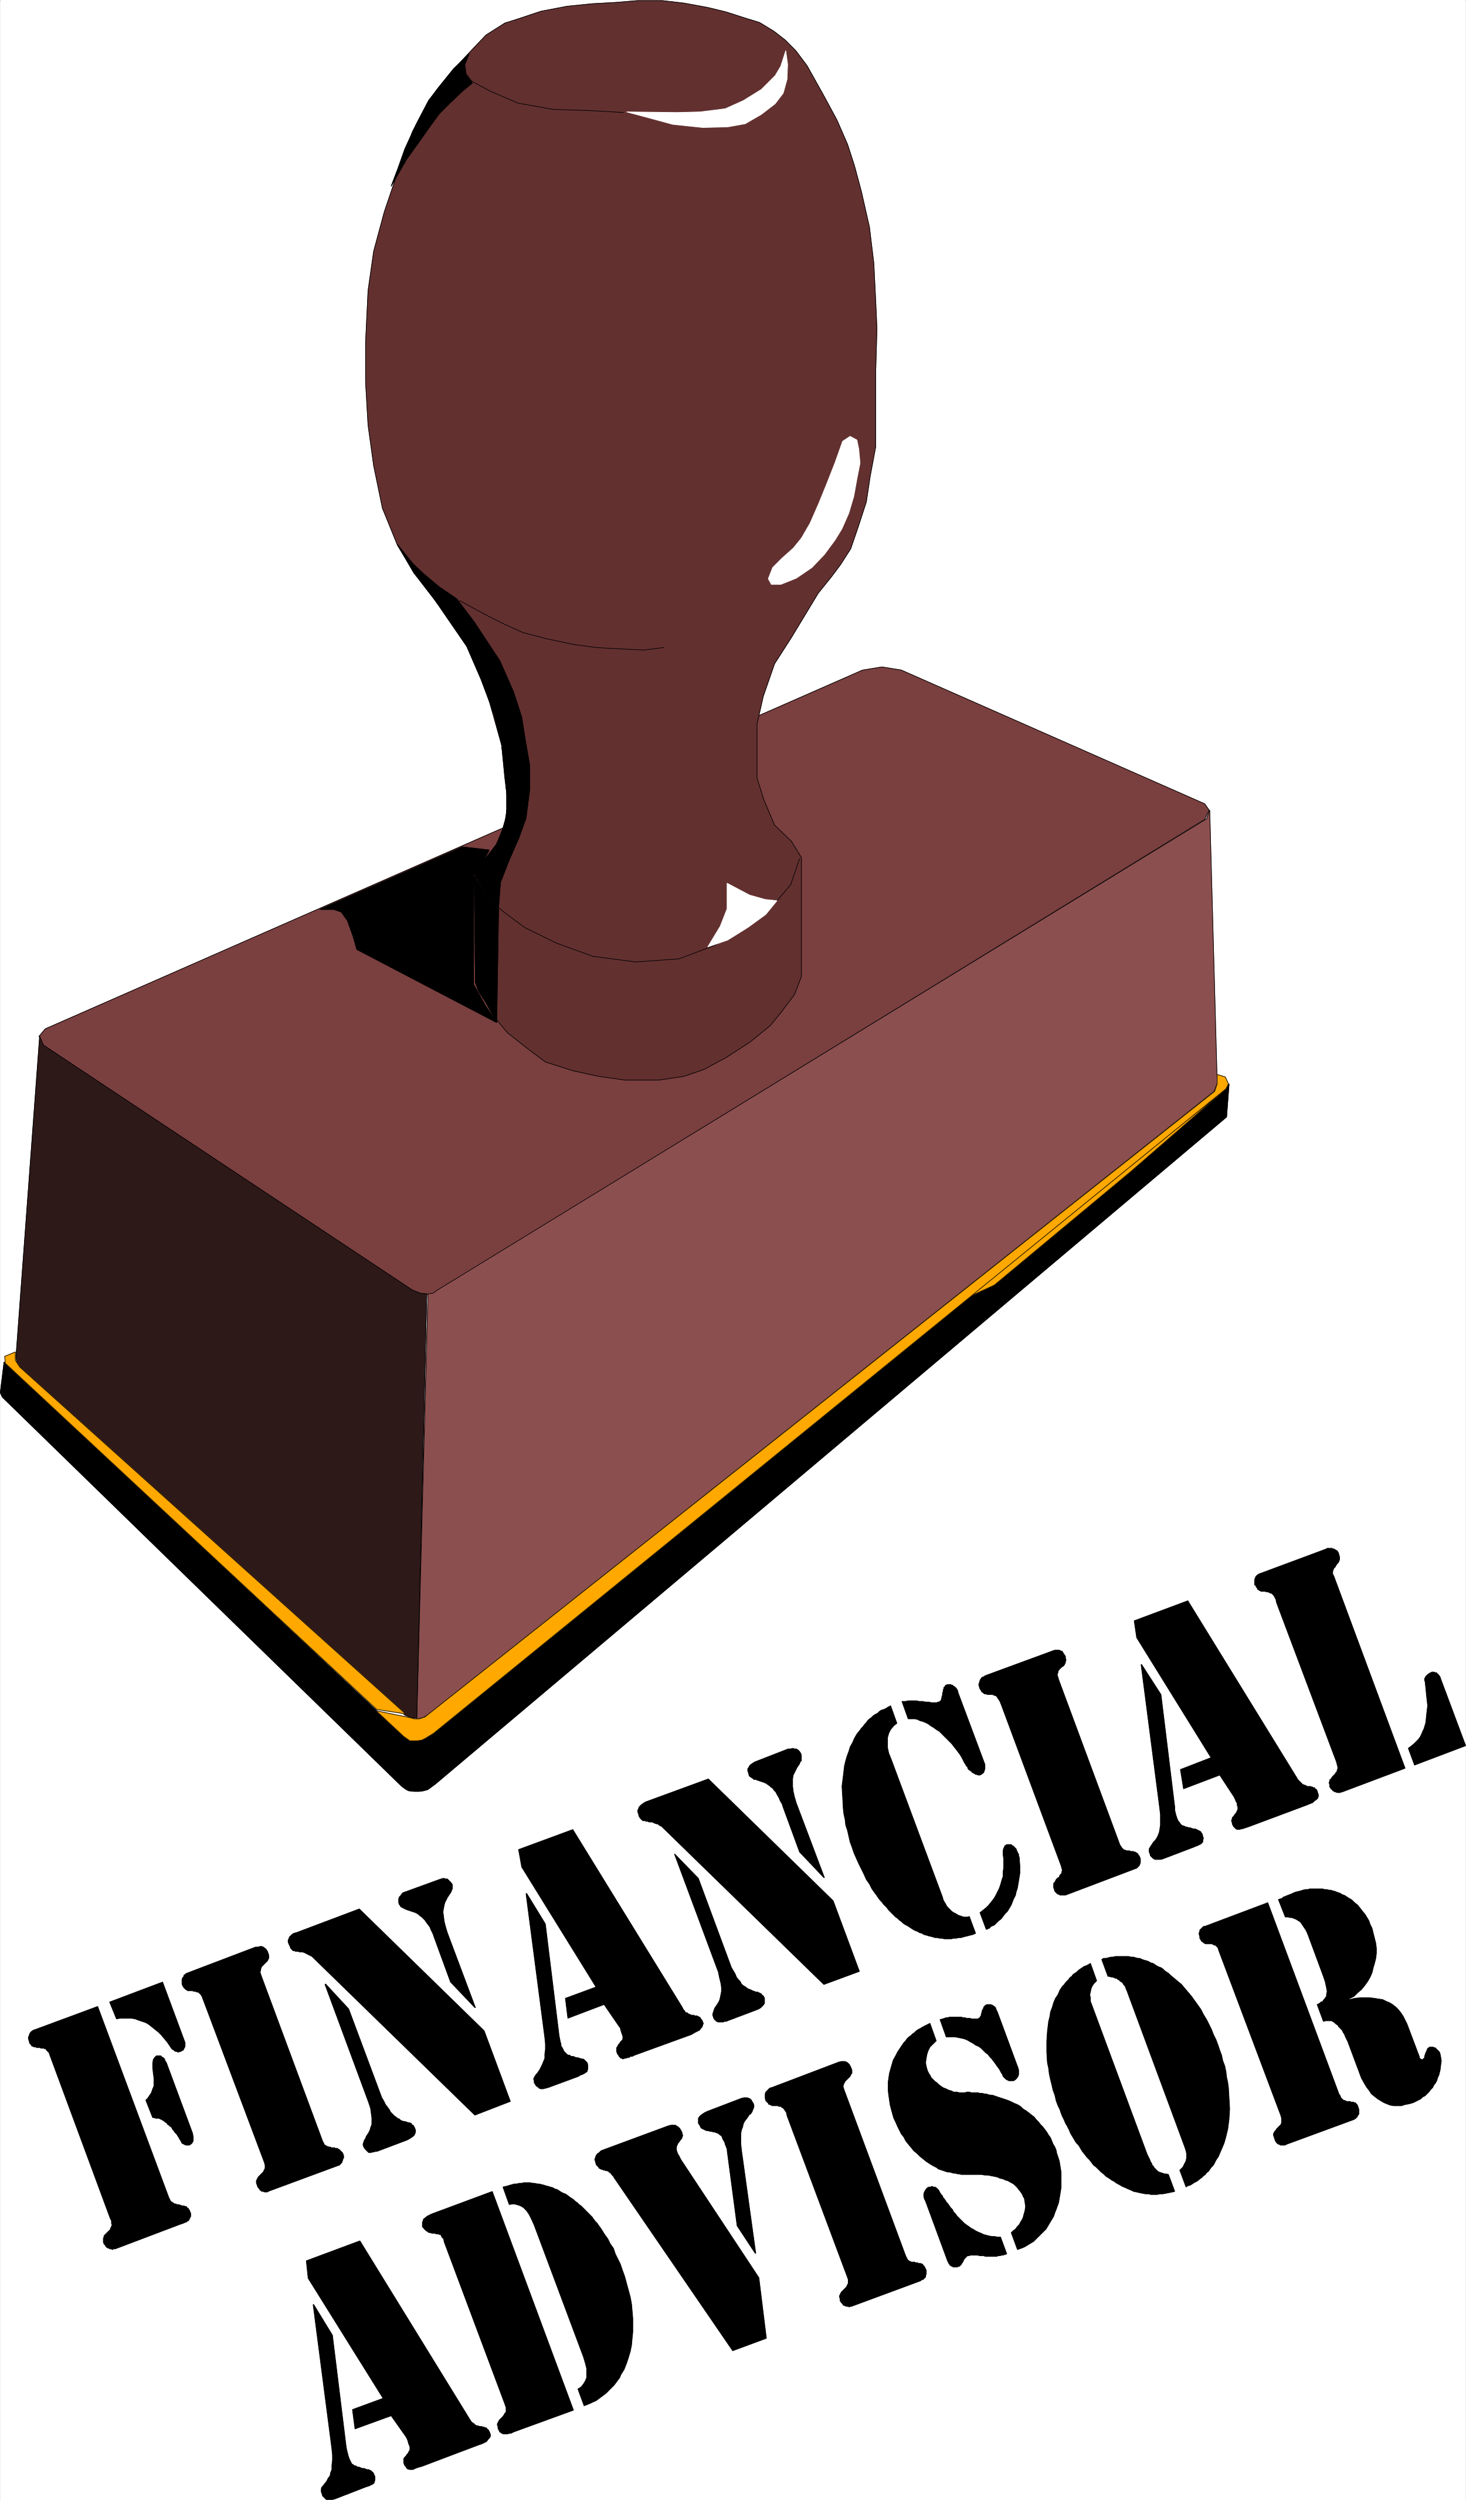 <svg width="2340.23" height="3990.859" viewBox="0 0 1755.172 2993.144" xmlns="http://www.w3.org/2000/svg"><rect x="0" y="0" width="1755.172" height="2993.144" fill="#808080" stroke="none"/><defs><clipPath id="a"><path d="M0 0h1754.469v2992H0Zm0 0"/></clipPath></defs><path style="fill:#fff;fill-opacity:1;fill-rule:nonzero;stroke:none" d="M0 2992.184h1754.469V-.961H0Zm0 0" transform="translate(.362 .96)"/><g clip-path="url(#a)" transform="translate(.362 .96)"><path style="fill:#fff;fill-opacity:1;fill-rule:evenodd;stroke:#fff;stroke-width:.14;stroke-linecap:square;stroke-linejoin:bevel;stroke-miterlimit:10;stroke-opacity:1" d="M0 .64h336.75v574.22H0Zm0 0" transform="matrix(5.21 0 0 -5.21 0 2994.79)"/></g><path style="fill:#7a3f3f;fill-opacity:1;fill-rule:evenodd;stroke:#7a3f3f;stroke-width:.14;stroke-linecap:square;stroke-linejoin:bevel;stroke-miterlimit:10;stroke-opacity:1" d="m198.15 421.03 4.44.72 4.45-.72 69.73-30.73 1.01-1.44-1.01-2.15-176.19-108.15-1.15-.86-1.29-.15h-1.43l-1.87.86L9.9 334.72l-1 2.15 1.43 1.72zm0 0" transform="matrix(5.21 0 0 -5.21 .362 2995.75)"/><path style="fill:none;stroke:#000;stroke-width:.14;stroke-linecap:square;stroke-linejoin:bevel;stroke-miterlimit:10;stroke-opacity:1" d="m198.15 421.03 4.44.72 4.45-.72 69.73-30.73 1.01-1.44-1.01-2.15-176.19-108.15-1.15-.86-1.29-.15h-1.43l-1.87.86L9.9 334.72l-1 2.15 1.43 1.72zm0 0" transform="matrix(5.21 0 0 -5.21 .362 2995.75)"/><path style="fill:#633030;fill-opacity:1;fill-rule:evenodd;stroke:#633030;stroke-width:.14;stroke-linecap:square;stroke-linejoin:bevel;stroke-miterlimit:10;stroke-opacity:1" d="m115.93 396.33-.72 7.47-3.44 12.21-3.59 9.05-5.59 8.47-7.46 9.77-3.88 6.46-3.44 8.47L85.8 468l-1.29 9.34-.57 9.91v9.04l.57 11.92 1.29 9.05 2.44 9.05 2.87 8.48 3.59 9.91 3.73 7.18 5.74 7.18 4.44 4.74 3.02 3.16 4.3 2.73 3.16 1 5.16 1.72 6.03 1.15 5.74.58 5.31.29 5.16.43h5.6l5.02-.58 5.45-1 4.16-1.01 4.02-1.29 3.73-1.15 3.3-2.01 2.59-2.01 2.43-2.44 2.59-3.45 2.01-3.59 2-3.59 2.87-5.32 2.44-5.6 1.58-4.88 1.58-5.89 1.86-8.19 1.01-8.33.43-8.61.29-6.47-.29-9.91v-17.23l-1.29-6.9-.86-5.74-1.87-5.75-1.72-5.02-2.3-3.59-2.15-2.88-3.01-3.73-6.17-10.2-3.87-6.03-2.59-7.47-1.43-6.32v-12.49l1.58-5.03 2.44-5.74 3.87-3.74 2.3-3.73v-27.29l-1.58-4.17-3.02-4.02-2.58-3.16-4.59-3.73-5.31-3.45-5.31-2.87-4.59-1.58-5.74-.86h-7.89l-6.03.86-5.88 1.29-6.31 2.01-4.59 3.45-4.16 3.3-3.45 4.17-2.58 4.74-1.29 2.58v24.85l2.44 3.73 2.44 3.31 1.86 4.59.72 4.89zm0 0" transform="matrix(5.21 0 0 -5.21 .362 2995.75)"/><path style="fill:none;stroke:#000;stroke-width:.14;stroke-linecap:square;stroke-linejoin:bevel;stroke-miterlimit:10;stroke-opacity:1" d="m115.93 396.33-.72 7.47-3.44 12.21-3.59 9.05-5.59 8.47-7.46 9.77-3.88 6.46-3.44 8.47L85.8 468l-1.29 9.34-.57 9.91v9.04l.57 11.92 1.29 9.05 2.44 9.05 2.87 8.48 3.59 9.91 3.73 7.18 5.74 7.18 4.44 4.74 3.02 3.16 4.3 2.73 3.16 1 5.16 1.72 6.03 1.15 5.74.58 5.31.29 5.16.43h5.6l5.02-.58 5.45-1 4.16-1.01 4.02-1.29 3.73-1.15 3.3-2.01 2.59-2.01 2.43-2.44 2.59-3.45 2.01-3.59 2-3.59 2.87-5.32 2.44-5.6 1.58-4.88 1.58-5.89 1.86-8.19 1.01-8.33.43-8.61.29-6.47-.29-9.91v-17.23l-1.29-6.9-.86-5.74-1.87-5.75-1.72-5.02-2.3-3.59-2.15-2.88-3.01-3.73-6.17-10.2-3.87-6.03-2.59-7.47-1.43-6.32v-12.49l1.58-5.03 2.44-5.74 3.87-3.74 2.3-3.73v-27.29l-1.58-4.17-3.02-4.02-2.58-3.16-4.59-3.73-5.31-3.45-5.31-2.87-4.59-1.58-5.74-.86h-7.89l-6.03.86-5.88 1.29-6.31 2.01-4.59 3.45-4.16 3.3-3.45 4.17-2.58 4.74-1.29 2.58v24.85l2.44 3.73 2.44 3.31 1.86 4.59.72 4.89zm0 0" transform="matrix(5.21 0 0 -5.21 .362 2995.75)"/><path style="fill:#8c4f4f;fill-opacity:1;fill-rule:evenodd;stroke:#8c4f4f;stroke-width:.14;stroke-linecap:square;stroke-linejoin:bevel;stroke-miterlimit:10;stroke-opacity:1" d="m98.28 277.7 1.15.14 1.01.72L277.2 386.85l.72 2.01 1.72-62.76-.71-1.87L98.28 181.04l-1.14-.72-1.44-.29zm0 0" transform="matrix(5.21 0 0 -5.21 .362 2995.75)"/><path style="fill:none;stroke:#000;stroke-width:.14;stroke-linecap:square;stroke-linejoin:bevel;stroke-miterlimit:10;stroke-opacity:1" d="m98.28 277.7 1.15.14 1.01.72L277.2 386.85l.72 2.01 1.72-62.76-.71-1.87L98.28 181.04l-1.14-.72-1.44-.29zm0 0" transform="matrix(5.21 0 0 -5.21 .362 2995.75)"/><path style="fill:#2e1919;fill-opacity:1;fill-rule:evenodd;stroke:#2e1919;stroke-width:.14;stroke-linecap:square;stroke-linejoin:bevel;stroke-miterlimit:10;stroke-opacity:1" d="m9.04 336.87.86-2.01 84.8-56.3 1.86-.72 1.44-.14-2.3-97.53-1.29.15-1.43.57-88.96 80.43-.43 1.73zm0 0" transform="matrix(5.21 0 0 -5.21 .362 2995.75)"/><path style="fill:none;stroke:#000;stroke-width:.14;stroke-linecap:square;stroke-linejoin:bevel;stroke-miterlimit:10;stroke-opacity:1" d="m9.04 336.87.86-2.01 84.8-56.3 1.86-.72 1.44-.14-2.3-97.53-1.29.15-1.43.57-88.96 80.43-.43 1.73zm0 0" transform="matrix(5.21 0 0 -5.21 .362 2995.75)"/><path style="fill:#000;fill-opacity:1;fill-rule:evenodd;stroke:#000;stroke-width:.14;stroke-linecap:square;stroke-linejoin:bevel;stroke-miterlimit:10;stroke-opacity:1" d="m93.84 163.51.28 11.93-1 .28L.86 262.04 0 255l.43-1 91.83-89.48 1-.72zm0 0" transform="matrix(5.21 0 0 -5.21 .362 2995.75)"/><path style="fill:none;stroke:#000;stroke-width:.14;stroke-linecap:square;stroke-linejoin:bevel;stroke-miterlimit:10;stroke-opacity:1" d="m93.84 163.51.28 11.93-1 .28L.86 262.04 0 255l.43-1 91.83-89.48 1-.72zm0 0" transform="matrix(5.21 0 0 -5.21 .362 2995.75)"/><path style="fill:#000;fill-opacity:1;fill-rule:evenodd;stroke:#000;stroke-width:.14;stroke-linecap:square;stroke-linejoin:bevel;stroke-miterlimit:10;stroke-opacity:1" d="m93.84 163.51 1.29-.14h1.15l1 .14 1 .29 1.73 1.29L281.8 318.34l.57 7.61-.57-.71L99.43 176.87l-1.58-1.15-1-.28-1.15-.15-1.58.15zm0 0" transform="matrix(5.21 0 0 -5.21 .362 2995.75)"/><path style="fill:none;stroke:#000;stroke-width:.14;stroke-linecap:square;stroke-linejoin:bevel;stroke-miterlimit:10;stroke-opacity:1" d="m93.84 163.51 1.29-.14h1.15l1 .14 1 .29 1.73 1.29L281.8 318.34l.57 7.61-.57-.71L99.43 176.87l-1.58-1.15-1-.28-1.15-.15-1.58.15zm0 0" transform="matrix(5.21 0 0 -5.21 .362 2995.75)"/><path style="fill:#ffa800;fill-opacity:1;fill-rule:evenodd;stroke:#ffa800;stroke-width:.14;stroke-linecap:square;stroke-linejoin:bevel;stroke-miterlimit:10;stroke-opacity:1" d="m221.25 276.4 59.25 47.4-20.66-17.95-31.42-26.14zm0 0" transform="matrix(5.21 0 0 -5.21 .362 2995.75)"/><path style="fill:none;stroke:#000;stroke-width:.14;stroke-linecap:square;stroke-linejoin:bevel;stroke-miterlimit:10;stroke-opacity:1" d="m221.25 276.4 59.25 47.4-20.66-17.95-31.42-26.14zm0 0" transform="matrix(5.21 0 0 -5.21 .362 2995.75)"/><path style="fill:#ffa800;fill-opacity:1;fill-rule:evenodd;stroke:#ffa800;stroke-width:.14;stroke-linecap:square;stroke-linejoin:bevel;stroke-miterlimit:10;stroke-opacity:1" d="m281.51 327.53.72-1.58-.58-1.14L99.58 176.73l-1.87-1.15-.86-.43-1.15-.15h-1.58l-1.43 1.01-6.31 5.89 7.74-1.58 1.01-.29h1.15l1.29.43 181.5 143.77.57 1.72v2.16zm0 0" transform="matrix(5.21 0 0 -5.21 .362 2995.75)"/><path style="fill:none;stroke:#000;stroke-width:.14;stroke-linecap:square;stroke-linejoin:bevel;stroke-miterlimit:10;stroke-opacity:1" d="m281.51 327.53.72-1.58-.58-1.14L99.58 176.73l-1.87-1.15-.86-.43-1.15-.15h-1.58l-1.43 1.01-6.31 5.89 7.74-1.58 1.01-.29h1.15l1.29.43 181.5 143.77.57 1.72v2.16zm0 0" transform="matrix(5.21 0 0 -5.21 .362 2995.75)"/><path style="fill:#ffa800;fill-opacity:1;fill-rule:evenodd;stroke:#ffa800;stroke-width:.14;stroke-linecap:square;stroke-linejoin:bevel;stroke-miterlimit:10;stroke-opacity:1" d="M86.52 182.19 1.15 261.75 1 263.33l2.44 1.01v-1.87l1.01-1.58 88.67-79.71zm0 0" transform="matrix(5.21 0 0 -5.21 .362 2995.75)"/><path style="fill:none;stroke:#000;stroke-width:.14;stroke-linecap:square;stroke-linejoin:bevel;stroke-miterlimit:10;stroke-opacity:1" d="M86.52 182.19 1.15 261.75 1 263.33l2.44 1.01v-1.87l1.01-1.58 88.67-79.71zm0 0" transform="matrix(5.21 0 0 -5.21 .362 2995.75)"/><path style="fill:#fff;fill-opacity:1;fill-rule:evenodd;stroke:#fff;stroke-width:.14;stroke-linecap:square;stroke-linejoin:bevel;stroke-miterlimit:10;stroke-opacity:1" d="m180.5 563.37-1.15-3.59-1.29-2.16-3.16-3.16-4.16-2.58-4.16-1.87-5.74-.72-5.16-.14-11.77.14 4.31-1.15 6.31-1.72 6.89-.72 5.73.14 4.02.72 3.73 2.16 3.16 2.44 1.86 2.44.87 3.16.14 3.45zm0 0" transform="matrix(5.21 0 0 -5.21 .362 2995.75)"/><path style="fill:none;stroke:#000;stroke-width:.14;stroke-linecap:square;stroke-linejoin:bevel;stroke-miterlimit:10;stroke-opacity:1" d="m143.19 549.15-7.46.43-8.75.29-8.03 1.43-6.32 2.73-4.3 2.3-1.29 1.72-.29 2.16.86 2.15v-.14" transform="matrix(5.21 0 0 -5.21 .362 2995.75)"/><path style="fill:#fff;fill-opacity:1;fill-rule:evenodd;stroke:#fff;stroke-width:.14;stroke-linecap:square;stroke-linejoin:bevel;stroke-miterlimit:10;stroke-opacity:1" d="m195.28 474.75-1.72-1.15-1.73-4.88-1.86-4.74-1.87-4.6-2.01-4.59-2-3.45-1.87-2.3-2.58-2.3-2.15-2.15-1.01-2.59.72-1.29h2.15l3.59 1.44 3.58 2.44 2.87 3.01 2.44 3.31 1.58 2.58 1.58 3.59 1.15 3.88.72 4.02.71 3.59-.28 3.16-.43 2.16zm0 0" transform="matrix(5.21 0 0 -5.21 .362 2995.75)"/><path style="fill:none;stroke:#000;stroke-width:.14;stroke-linecap:square;stroke-linejoin:bevel;stroke-miterlimit:10;stroke-opacity:1" d="m152.38 426.2-4.45-.57-6.03.29-4.88.28-5.3.72-6.17 1.3-5.46 1.43-4.16 1.87-4.3 2.15-6.03 3.31v-.15m3.3-62.9 2.87-4.89 3.73-3.45 5.02-3.73 7.32-3.59 8.32-3.02 9.9-1.29 9.9.72 8.04 3.02 6.6 3.73 4.88 3.3 3.15 3.45 3.02 3.59 2.01 5.89v-.14" transform="matrix(5.21 0 0 -5.21 .362 2995.75)"/><path style="fill:#fff;fill-opacity:1;fill-rule:evenodd;stroke:#fff;stroke-width:.14;stroke-linecap:square;stroke-linejoin:bevel;stroke-miterlimit:10;stroke-opacity:1" d="m178.49 368.04-2.73.28-3.58 1.01-5.17 2.73v-5.89l-1.58-4.02-2.87-4.74 4.59 1.58 4.6 2.87 4.16 3.02zm0 0" transform="matrix(5.21 0 0 -5.21 .362 2995.75)"/><path style="fill:#000;fill-opacity:1;fill-rule:evenodd;stroke:#000;stroke-width:.14;stroke-linecap:square;stroke-linejoin:bevel;stroke-miterlimit:10;stroke-opacity:1" d="m119.09 382.26-2.15-4.89-2.01-5.17-.43-5.74-2.73 2.73-2.72 4.88 1.43 2.44 3.44 4.31 1.29 2.87 1.15 4.02v4.89l-.43 5.17-.72 6.03-1.72 7.04-3.01 8.04-3.3 7.61-7.6 11.06-4.6 5.89-3.73 6.46 3.59-4.45 2.44-2.3 3.59-3.01 4.01-2.73 4.02-5.32 5.88-8.9 3.16-7.18 1.87-5.75.86-5.46 1-5.74v-5.31l-.86-6.76zm0 0" transform="matrix(5.21 0 0 -5.21 .362 2995.75)"/><path style="fill:none;stroke:#000;stroke-width:.14;stroke-linecap:square;stroke-linejoin:bevel;stroke-miterlimit:10;stroke-opacity:1" d="m119.09 382.26-2.15-4.89-2.01-5.17-.43-5.74-2.73 2.73-2.72 4.88 1.43 2.44 3.44 4.31 1.29 2.87 1.15 4.02v4.89l-.43 5.17-.72 6.03-1.72 7.04-3.01 8.04-3.3 7.61-7.6 11.06-4.6 5.89-3.73 6.46 3.59-4.45 2.44-2.3 3.59-3.01 4.01-2.73 4.02-5.32 5.88-8.9 3.16-7.18 1.87-5.75.86-5.46 1-5.74v-5.31l-.86-6.76zm0 0" transform="matrix(5.21 0 0 -5.21 .362 2995.75)"/><path style="fill:#000;fill-opacity:1;fill-rule:evenodd;stroke:#000;stroke-width:.14;stroke-linecap:square;stroke-linejoin:bevel;stroke-miterlimit:10;stroke-opacity:1" d="m106.18 380.39 3.87-.43 2.3-.29-1.58-2.87-2.01-2.87v-25.14l2.72-4.88 2.59-3.88-32.14 16.8-.86 3.02-1.29 3.59-1.44 2.01-1.72.58h-3.16zm0 0" transform="matrix(5.21 0 0 -5.21 .362 2995.75)"/><path style="fill:none;stroke:#000;stroke-width:.14;stroke-linecap:square;stroke-linejoin:bevel;stroke-miterlimit:10;stroke-opacity:1" d="m106.18 380.39 3.87-.43 2.3-.29-1.58-2.87-2.01-2.87v-25.14l2.72-4.88 2.59-3.88-32.14 16.8-.86 3.02-1.29 3.59-1.44 2.01-1.72.58h-3.16zm0 0" transform="matrix(5.21 0 0 -5.21 .362 2995.75)"/><path style="fill:#000;fill-opacity:1;fill-rule:evenodd;stroke:#000;stroke-width:.14;stroke-linecap:square;stroke-linejoin:bevel;stroke-miterlimit:10;stroke-opacity:1" d="m109.19 349.22.72-2.01 2.15-3.3 2.01-3.88.43 26.14-2.87 2.87-2.73 4.6zm0 0" transform="matrix(5.21 0 0 -5.21 .362 2995.75)"/><path style="fill:none;stroke:#000;stroke-width:.14;stroke-linecap:square;stroke-linejoin:bevel;stroke-miterlimit:10;stroke-opacity:1" d="m109.19 349.22.72-2.01 2.15-3.3 2.01-3.88.43 26.14-2.87 2.87-2.73 4.6zm0 0" transform="matrix(5.21 0 0 -5.21 .362 2995.75)"/><path style="fill:#000;fill-opacity:1;fill-rule:evenodd;stroke:#000;stroke-width:.14;stroke-linecap:square;stroke-linejoin:bevel;stroke-miterlimit:10;stroke-opacity:1" d="m100.58 554.75-2.15-2.87-2.87-5.46-2.58-5.6-1.58-4.46-1.58-4.16 3.44 6.03 2.87 4.02 2.44 3.45 2.3 3.16 2.44 2.44 2.87 2.73 2.29 1.87-1.43 1.87-.43 2.15 1.14 2.73-3.58-3.45zm0 0" transform="matrix(5.21 0 0 -5.21 .362 2995.75)"/><path style="fill:none;stroke:#000;stroke-width:.14;stroke-linecap:square;stroke-linejoin:bevel;stroke-miterlimit:10;stroke-opacity:1" d="m100.58 554.75-2.15-2.87-2.87-5.46-2.58-5.6-1.58-4.46-1.58-4.16 3.44 6.03 2.87 4.02 2.44 3.45 2.3 3.16 2.44 2.44 2.87 2.73 2.29 1.87-1.43 1.87-.43 2.15 1.14 2.73-3.58-3.45zm0 0" transform="matrix(5.21 0 0 -5.21 .362 2995.75)"/><path style="fill:#000;fill-opacity:1;fill-rule:evenodd;stroke:#000;stroke-width:.14;stroke-linecap:square;stroke-linejoin:bevel;stroke-miterlimit:10;stroke-opacity:1" d="m293.7 138.52.44.15.43.14.28.29.43.14.29.15.43.14.29.14.43.15.57.28.43.15.58.14.57.14.43.15.57.14h.58l.43.15h3.01l.43-.15h.58l.43-.14h.43l.43-.15.57-.14.29-.14.43-.15.43-.14.43-.29.43-.14.29-.14.43-.29.43-.29.28-.14.44-.29.28-.29.29-.28.72-.58.57-.72.57-.72.58-.71.43-.72.43-.72.29-.86.43-.86.28-1.15.29-1.15.29-1.15.14-1.15v-1.15l-.14-1.15-.29-1.15-.29-1-.28-1.15-.43-1.01-.58-1-.72-1.01-.71-.86-.86-.72-.86-.86-1.15-.57.14-.15 1.15.29 1.29.14h2.15l1.15-.14.86-.14 1.01-.15.86-.43.71-.28.72-.44.72-.57.57-.57.58-.72.57-.86.43-.87.43-.86 2.87-7.61v-.29l.29-.14.14-.14h.29l.43.43v.28l.14.43.15.44.14.28.14.29v.14l.15.15v.14l.28.14.15.15h.86l.14-.15h.29l.43-.43.29-.28.28-.29.15-.43.14-.72.14-.86-.14-1.01-.14-1.15-.15-.57-.14-.57-.29-.58-.14-.57-.29-.58-.43-.57-.29-.58-.43-.43-.43-.57-.86-.86-.57-.29-.43-.43-.58-.29-.57-.29-.57-.28-1.01-.29-.86-.15-.86-.28h-1.72l-.86.14-.72.29-.72.29-.71.43-.72.43-.72.57-.72.58-.57.86-.57.72-.58 1-.57 1.01-3.16 8.47-.29.58-.28.57-.15.43-.28.43-.29.58-.43.43-.29.28-.28.44-.44.28-.28.29-.43.29-.29.14h-1.29l-.57-.14-1.44 3.87.57.29.29.29.43.14.15.29.28.29.29.43.14.14v.43l.15.72-.15.86-.28 1.3-.43 1.29-3.45 9.33-.29.72-.28.58-.29.43-.29.43-.28.43-.29.43-.29.29-.28.14-.43.29-.29.14-.43.14-.29.15h-.43l-.43.14h-.72zm.58-49.69-14.21 37.77-.14.43-.14.43-.29.29-.29.29h-.28l-.15.14h-.14l-.14.15h-1.58l-.15.14h-.14l-.29.29-.28.14-.15.29-.28.43v.43l-.15.43v.43l.15.29v.29l.14.14.14.14.29.29.14.14.15.15h.28l14.5 5.46 16.35-43.95.29-.43.14-.44.29-.28.14-.15.15-.14h.14l.29-.14h.14l.14-.15h.86l.15-.14h.57l.15-.14h.28l.15-.15.28-.29.15-.28.14-.43.14-.43v-1.01l-.28-.43-.15-.29-.28-.29-.43-.28-15.64-5.75-.15-.14h-1.14l-.15.14-.43.15-.29.28-.28.43-.15.44-.14.43-.14.43v.28l.14.29.14.29.29.29.14.28.29.29.29.29.43.43.14.43v1zm-43.76 35.04 1.43-4.02-.57-.57-.43-.58-.29-.71-.14-.72-.15-.58.15-.86v-.72l.28-.72 12.77-34.47.29-.57.29-.57.14-.44.29-.43.14-.43.29-.28.14-.29.29-.29.29-.29.28-.28.29-.15.43-.14.43-.14.43-.15h.43l.43-.14 1.44-3.88-.58-.14-.71-.15-.72-.14-.72-.14h-.72l-.57-.15h-1.44l-.57.15h-.72l-.71.14-.72.14-.58.15-.71.14-.58.29-.71.29-.58.28-.72.29-.71.43-.58.29-.57.43-.57.29-.58.43-.72.43-.57.57-.57.43-1.15 1.15-.58.43-.43.58-.57.72-.57.57-.43.57-.58.72-.43.72-.43.72-.57.57-.43.72-.43.72-.43.72-.29.72-.43.86-.43.72-.29.71-.43.87-.29.71-.28.87-.43.86-.43 1.15-.29 1.29-.43 1.15-.29 1.29-.29 1.15-.28 1.29-.15 1.29-.28 1.3-.15 2.44v2.44l.15 2.3.28 2.3.29 1.15.14 1 .43 1.15.29 1.01.43 1 .58.86.43 1.01.57.86.43.43.29.43.28.29.44.43.28.43.43.29.29.43.43.29.43.28.43.43.43.29.43.29.43.29.43.14.58.29zm2.58.87.43.28h.57l.58.15.57.14h.43l.58.14h3.01l.57-.14h.58l.43-.14.57-.15h.43l.58-.28.43-.15.57-.14.43-.15.43-.28.58-.15.43-.28.43-.29.57-.29.43-.14.43-.29.43-.43.43-.29.43-.28.43-.43.86-.72.86-.72.87-.72.71-.86.86-1.01.72-.86.72-1 .72-1.01.71-1 .58-1.15.71-1.15.58-1.15.57-1.15.43-1.15.58-1.15.43-1.15.43-1.29.43-1.15.28-1.29.44-1.15.28-1.29.15-1.3.28-1.29.15-1.15.14-2.44.14-2.44-.14-2.3-.29-2.3-.28-1.15-.29-1.14-.29-1.01-.43-1.01-.43-1-.43-1.01-.57-.86-.43-.86-.29-.43-.43-.43-.29-.43-.29-.43-.43-.29-.28-.43-.43-.29-.43-.43-.43-.29-.29-.28-.43-.29-.58-.29-.43-.29-.43-.28-.57-.15-.43-.28-1.44 3.87.29.29.15.14.28.29.15.29.14.29.14.28.15.29.14.29.14.72v.86l-.14.72-.29.86-13.34 36.05-.14.29-.15.43-.14.28-.29.29-.14.29-.29.29-.29.14-.28.29-.29.14-.29.29h-.28l-.29.14-.43.14h-.29l-.43.15h-.29zm-39.46-14.65 1.44-4.03-.72-.71-.72-.72-.43-.86-.28-.87-.15-.86-.14-1 .14-.86.29-1.01.29-.57.28-.43.29-.58.43-.43.43-.43.43-.29.43-.43.58-.43.43-.29.71-.28.58-.29.57-.15.57-.28h.72l.58-.15h1.29l.43.15h.57l.43-.15h1.58l.43-.14h.57l.44-.14h.43l.43-.15.57-.14h.43l.43-.14.43-.15.86-.29.86-.28.86-.29.72-.29.86-.43.72-.29.72-.43.57-.57.72-.43.57-.43.72-.58.57-.43.43-.57.58-.58.43-.57.57-.58.43-.57.43-.57.43-.72.43-.58.29-.72.29-.71.43-.72.29-.72.14-.72.29-.86.28-.86.15-.86.14-.87.14-.86v-3.59l-.28-1.72-.29-1.72-.57-1.58-.29-.72-.29-.86-.43-.72-.43-.72-.43-.72-.43-.72-.57-.57-.58-.58-.57-.57-.58-.57-.57-.58-.72-.43-.71-.43-.72-.43-.72-.29-.86-.29-1.43 3.88.43.43.57.43.43.58.43.43.29.57.28.43.29.58.14.57.29 1.01.15 1-.15 1.01-.14.86-.29.43-.14.43-.29.43-.29.43-.28.29-.29.43-.43.43-.29.29-.43.29-.57.29-.43.28-.58.15-.57.28-.72.15-.57.28-.72.15-.72.14-.71.15h-.72l-.72.14h-4.73l-.43.14h-.43l-.43.15h-.44l-.43.14-.57.14h-.43l-.43.15-.43.14-.43.14-.43.15-.43.14-.29.29-.86.43-.72.43-.86.57-.72.58-.71.57-.72.72-.72.58-.57.71-.72.87-.57.71-.43.87-.58.71-.43.87-.43.86-.43 1-.43.86-.29 1.01-.28 1.01-.29 1.14-.14 1.01-.15 1.01-.14 1.14v2.02l.14 1 .15 1.01.28 1 .29 1.01.29 1 .57 1.01.43.86.58.86.28.43.29.43.29.43.43.43.28.44.43.43.43.28.44.43.43.29.43.43.43.29.57.29.43.28.57.29.58.29zm16.22-49.12 1.43-3.88-.43-.15-.43-.14h-.29l-.43-.14h-.43l-.29-.15h-2.58l-.43.15h-.86l-.57.14h-1.72l-.15-.14h-.43l-.14-.15-.15-.14-.14-.14-.14-.15-.15-.14-.14-.29-.14-.29-.15-.28-.14-.15-.14-.28-.43-.43h-.29l-.14-.15h-1.01l-.14.15h-.15l-.43.28-.28.43-.15.29-.14.29-5.02 13.64-.29.58-.14.57v.58l.14.43.14.28.29.44.29.28.29.15h.43l.14.14h.29l.14-.14h.43l.29-.15.57-.57.14-.29.15-.29.29-.43.28-.28.15-.44.28-.28.29-.43.29-.43.28-.29.29-.43.29-.43.43-.43.28-.58.44-.43.28-.43.43-.43.43-.43.43-.43.43-.43.58-.43.43-.29.57-.43.58-.29.43-.29.57-.28.72-.29.57-.29.58-.14.57-.15.72-.14h.57l.72-.14zm-13.92 49.98.57.14.43.14.43.15h.43l.29.14h2.73l.43-.14h.43l.43-.15h.72l.43-.14h1.43l.14.14.29.15v.14l.14.15.15.28v.29l.14.29v.28l.14.29.15.29.14.29v.14l.15.14.14.15.14.14.29.14h1l.15-.14h.14l.43-.29.29-.28.14-.43.29-.58 4.45-12.06.28-.72.15-.58v-1l-.15-.43-.28-.43-.29-.29-.43-.29h-1.15l-.14.15h-.15l-.43.28-.28.29-.29.29-.14.43-.29.43-.29.57-.28.43-.44.58-.28.43-.43.57-.43.58-.43.43-.43.57-.58.44-.57.57-.43.43-.58.43-.71.29-.58.43-.57.29-.72.43-.72.29-.57.14-.72.14-.71.15h-2.16zM194.7 51.63l-13.91 37.2-.15.72-.28.43-.29.43-.29.29h-.14l-.15.14-.14.14h-.43l-.29.15h-1.29l-.14.14h-.15l-.14.14h-.29l-.14.29-.29.29-.28.29-.15.57v1.01l.15.43.14.14.14.14.15.15.14.14.14.15.15.14.28.14h.15l15.49 5.89.58.14h.86l.29-.14.28-.14.43-.43.15-.29.28-.58.15-.43v-.71l-.15-.15-.14-.28-.14-.29-.29-.29-.29-.29-.28-.28-.29-.29-.14-.29-.15-.29-.14-.43v-.28l.14-.43.15-.44 14.06-37.91.14-.29.14-.29.15-.28.14-.15.14-.14.29-.15h.14l.15-.14h.72l.28-.14h.43l.15-.15h.57l.14-.14h.29l.14-.29.15-.14.14-.14.14-.29.15-.29.14-.29v-.86l-.14-.43v-.29l-.15-.14-.14-.14-.14-.15-.15-.14h-.14l-.29-.14-.14-.15-15.93-5.89h-.28l-.15-.14-.28.14h-.43l-.29.15-.43.14-.14.29-.29.29-.29.43v.43l-.14.43v.29l.14.28.14.29.15.29.29.28.28.29.29.29.29.29.14.28.14.29.15.29v.86zm-26.4-16.8-27.26 39.78-.14.29-.43.43-.15.29-.28.14-.15.14-.14.15-.29.14h-.28l-.29.14h-.29l-.14.15h-.29l-.14.14h-.15l-.14.14h-.14l-.15.29-.14.15-.14.14-.15.14-.14.29-.14.57-.15.44.15.43.14.43.29.43.43.29.43.43.72.28 14.77 5.46.58.15h1l.29-.15.43-.29.29-.28.28-.43.29-.58v-.29l.14-.28v-.15l-.14-.28v-.15l-.14-.28-.29-.29-.14-.29-.29-.29-.14-.28-.15-.29-.14-.43v-.72l.14-.43.15-.43.28-.43.15-.29.14-.29.14-.28 17.94-27.15 1.72-13.93zm5.31 22.4h-.14l-4.16 6.32-2.3 17.38v.29l-.14.28-.15.44-.14.28-.14.58-.29.43-.14.29-.15.43-.14.28-.29.15-.28.28-.29.15-.29.14h-.14l-.29.15h-.29l-.43.14h-.28l-.43.14h-.29l-.43.15-.29.14-.28.14-.29.15-.14.14-.15.29-.14.29v.14h-.15v.14l-.14.15v1.14l.29.44.29.28.43.29.43.29.57.28 7.89 3.02.58.14h.71l.43-.14.29-.14.29-.29.14-.29.29-.43.14-.43v-.43l-.14-.43-.15-.29-.14-.43-.14-.14-.15-.29-.28-.14-.15-.15-.14-.28-.14-.15-.15-.29-.14-.14-.43-.57-.29-.58-.14-.72-.29-.71-.14-.87v-2.15l.14-1.44zm-60.55 14.22 18.66-50.27-13.78-5.02-.29-.15-.28-.14h-.43l-.29-.15h-1.15l-.14.15h-.15l-.14.14-.29.15-.14.28-.14.29-.15.29v.43l-.14.29v.28l.14.29.15.29.14.28.29.29.28.29.29.29.29.43.14.28.29.29v1.01l-.14.43-.15.43-13.92 37.2-.14.72-.43.43-.14.43-.29.14h-.14l-.15.14h-.57l-.29.15h-.71l-.29.14h-.29l-.29.15-.14.14-.29.14-.14.15-.29.28-.14.15v.14l-.29.14v1.01l.15.43.14.43.43.29.29.29.57.28.58.29zm2.44 1.01.58.14.57.14.43.15.57.14.43.14h.58l.57.15h.58l.43.14h1.57l.58-.14h.43l.57-.15h.43l.58-.14.57-.14.43-.15.58-.14.43-.14.57-.15.43-.28.57-.15.44-.29.43-.28.57-.29.43-.14.43-.29.57-.43.43-.29.44-.29.43-.43.43-.28.43-.44.43-.28.43-.43.43-.43.43-.44.43-.43.43-.43.43-.43.29-.43.43-.57.43-.43.28-.43.43-.58.29-.43.72-1.15.72-1 .57-1.15.72-1.01.43-1.29.57-1.15.58-1.15.43-1.29.57-1.58.43-1.58.43-1.58.43-1.58.29-1.58.14-1.58.15-1.73v-3.15l-.15-1.44-.14-1.58-.29-1.44-.43-1.43-.43-1.3-.57-1.43-.72-1.15-.29-.72-.43-.57-.43-.58-.43-.57-.43-.43-.43-.43-.57-.58-.43-.43-.58-.43-.57-.43-.58-.43-.57-.43-.72-.29-.57-.29-.72-.29-.72-.28-1.43 3.88.72.43.57.71.43.72.29.72v2.15l-.29 1.15-.43 1.44-11.33 30.31-.58 1.29-.57 1.15-.58.86-.71.72-.72.43-.86.28-.72.15-1-.15zM70.31 55.51l12.33 4.59 25.11-40.79.15-.28.14-.15.14-.28.29-.29.29-.14.14-.15.15-.14.14-.14h.14l.15-.15h.43l.14-.14h.57l.29-.15h.29l.14-.14h.29l.14-.14.14-.15.29-.28.15-.29.14-.29.14-.43v-.43l-.28-.43-.29-.29-.29-.43-.57-.29-.58-.28-.86-.29-12.91-4.88-.57-.15-.43-.14-.44-.15-.28-.14-.29-.14h-.86l-.29.14h-.14l-.14.14-.15.29-.14.15-.14.14-.15.29-.14.43v.86l.14.29.15.14.28.29.15.28.28.29.15.29.14.29.14.14v.72l-.14.43-.14.29-.15.57-.14.43-.14.29-.15.29-3.44 4.88-8.32-3.02-.58 4.46 7.03 2.58-17.21 27.58zm0 0" transform="matrix(5.21 0 0 -5.21 .362 2995.75)"/><path style="fill:#000;fill-opacity:1;fill-rule:evenodd;stroke:#000;stroke-width:.14;stroke-linecap:square;stroke-linejoin:bevel;stroke-miterlimit:10;stroke-opacity:1" d="m72.03 45.45 4.3-7.03 3.16-25.71.14-.72.15-.57.14-.58.14-.43.15-.43.14-.29.14-.29.15-.28.14-.29.29-.14.14-.15.29-.14h.14l.29-.14.14-.15h.43l.29-.14.29-.15h.43l.43-.14.28-.14h.43l.29-.15.29-.14.57-.57v-.15l.29-.57V5.1l-.15-.43v-.15l-.14-.14-.14-.15-.58-.28-.28-.15-.43-.14-.43-.14L76.91.79l-.58-.15H74.9l-.58.58-.28.29-.15.57-.14.29v.72l.14.43.29.28.29.43.28.29.29.43.29.58.43.57.14.72.29.72v1l.14 1.15v1.15l-.14 1.44-4.31 33.17zm251.52 127.83.57.43.72.58.43.43.57.57.43.58.29.57.29.72.29.57.43 1.44.14 1.44.14 1.29.15 1.15-.15 1.29-.14 1.29-.14 1.44-.15 1.44-.14.43v.28l.14.29.15.29.28.29.15.14.43.29.28.14.29.14h.43l.29-.14h.29l.28-.29.29-.28.29-.44.14-.43 5.74-15.36-11.77-4.46zm-16.5-3.16-13.78 36.63-.14.71-.29.58-.28.43-.29.29-.14.14h-.29l-.14.14h-.15l-.14.15h-.43l-.29.14h-1l-.15.14h-.14l-.14.15-.29.14-.14.29-.29.43v.14l-.14.15h-.15v1.29l.15.43.14.29.29.29.43.28.43.15 15.06 5.6.15.14h1.14l.15-.14h.28l.43-.29.29-.14.29-.43.14-.44.15-.57v-.57l-.15-.44-.14-.28-.29-.29-.29-.43-.14-.29-.29-.29-.14-.28-.14-.43v-.58l.28-.57 16.36-44.1-14.49-5.45h-.14l-.29-.15h-.72l-.29.15h-.14l-.29.14-.14.14h-.14l-.15.29-.28.15v.14l-.15.14-.14.29v.43l-.14.43.14.29v.29l.43.43.14.28.43.44.29.28.14.29.29.29v.28l.15.29v.43l-.15.58zm-46.49 32.46 12.34 4.6 25.11-40.79.14-.29.15-.14.28-.29.15-.14.14-.15.29-.29.14-.14h.14l.15-.14h.28l.15-.15h.14l.14-.14h.87l.14-.14h.29l.14-.15h.29l.14-.28.29-.15.14-.29.14-.43.15-.43v-.43l-.15-.43-.28-.29-.43-.28-.43-.43-.72-.29-.72-.29-13.06-4.88-.43-.15-.43-.14-.43-.14-.43-.15h-.28l-.29-.14h-.58l-.28.14-.29.29-.14.14-.15.15-.14.29-.14.28v.29l-.15.29v.28l.15.29v.29l.14.14.29.29.14.29.29.28.28.58.15.29v.57l-.15.43v.43l-.28.43-.15.43-.14.29-.14.29-3.3 5.03-8.32-3.16-.72 4.45 7.03 2.73-17.08 27.57zm0 0" transform="matrix(5.21 0 0 -5.21 .362 2995.75)"/><path style="fill:#000;fill-opacity:1;fill-rule:evenodd;stroke:#000;stroke-width:.14;stroke-linecap:square;stroke-linejoin:bevel;stroke-miterlimit:10;stroke-opacity:1" d="m262.28 192.53 4.45-6.9 3.16-25.85v-.72l.14-.57.14-.58.15-.43.14-.43.14-.29.15-.28.28-.29.15-.29.14-.14.15-.14.28-.15h.15l.28-.14.29-.15h.29l.28-.14h.29l.43-.14.43-.15h.43l.29-.14.29-.14.28-.15.29-.14.14-.14.15-.29.14-.15.14-.57.15-.43-.15-.43v-.43l-.14-.15-.14-.14-.15-.14-.28-.15-.29-.14-.29-.14-.43-.15-.29-.14-7.17-2.73-.57-.14h-1.29l-.43.28-.58.58-.14.57-.15.29v.72l.15.28.28.44.58.86.29.28.43.58.28.57.29.72.14.72.15 1.01v2.44l-.15 1.29-4.3 33.18zm-18.51-46.25L230 183.33l-.29.72-.28.43-.29.43-.15.29-.28.15h-.15l-.14.14h-.14l-.29.14h-1.29l-.14.15h-.43l-.15.14-.14.14-.29.15-.14.28-.29.44-.14.43-.15.57.15.43.14.43v.15l.14.14.15.29.28.28h.15l.29.15.14.14 15.64 5.75.43.14h1l.29-.14.43-.15.14-.28.29-.44.29-.43v-.43l.14-.43-.14-.29v-.28l-.15-.29-.14-.29-.29-.28-.28-.15-.43-.43-.15-.14-.28-.43v-.29l-.15-.29v-.43l.15-.29.14-.57 14.06-37.92.14-.28.15-.15.14-.29.14-.14.15-.14.14-.15.29-.14h.14l.29-.14h.72l.14-.15h.72l.14-.14h.29l.14-.14.29-.15.14-.14.15-.29.14-.14.14-.29.15-.43V147l-.15-.43-.14-.29-.29-.29-.29-.29-.43-.14-15.92-6.03h-1.29l-.15.14-.43.15-.28.28-.29.29-.14.43-.15.43v1.01l.29.29.14.28.15.29.28.29.43.28.15.44.28.28.15.15v.28l.14.43-.14.43zm-18.65-10.77.72.57.72.58.57.57.57.72.58.72.43.72.43.86.43.86.29.86.28 1.01.29.86v1l.14 1.01v2.01l-.14 1v.87l.14.57.29.58.43.28h1.01l.28-.28h.15l.28-.29.43-.43.15-.43.28-.58.15-.29v-.43l.14-.14v-.14l.14-1.87v-1.72l-.28-1.73-.29-1.72-.29-.86-.14-.72-.43-.86-.29-.72-.28-.72-.44-.72-.43-.72-.57-.57-.43-.57-.43-.58-.57-.43-.58-.57-.43-.43-.72-.29-.43-.43-.71-.29zm-20.52 47.54 1.44-4.02-.72-.58-.72-.86-.43-.86-.28-1.01v-2.3l.28-1.29.58-1.43 11.76-31.6.15-.58.28-.57.29-.43.29-.58.71-.71.43-.44.43-.28.58-.29.43-.29.43-.14.43-.14.43-.15h.86l.43.15 1.44-3.88-.58-.29-.57-.14-.58-.15-.57-.14-.57-.14-.43-.15h-.58l-.57-.14h-.58l-.57-.14h-1.58l-.57.14h-.58l-.43.14h-.57l-.43.15-.57.14-.58.14-.43.15-.57.14-.43.29-.58.14-.43.29-.43.14-.57.29-.43.29-.43.28-.43.29-.58.29-.43.29-.43.43-.43.28-.43.43-.43.29-.43.43-.86.86-.43.44-.29.43-.43.43-.43.43-.29.43-.43.43-.43.57-.28.44-.43.57-.72 1.01-.58 1.14-.71 1.01-.58 1.29-1.14 2.3-.58 1.29-.57 1.3-.43 1.29-.43 1.15-.29 1.29-.29 1.29-.43 1.3-.14 1.29-.29 1.29-.14 1.29-.14 2.59-.15 2.44.29 2.3.29 2.44.28 1.15.29 1 .43 1.15.29 1.01.57 1 .43 1.01.58 1 .71.87.29.43.43.43.29.43.43.43.28.43.43.43.44.29.43.43.43.29.57.28.43.43.43.29.57.15.58.28.43.29zm2.59 1h.86l.57.15h1.87l.71-.15h.72l.72-.14h.72l.57-.14h1.29l.29.14h.14l.29.14.14.15.15.14v.29l.14.28v.29l.14.29v.43l.15.43v.29l.14.29v.28l.14.15.15.14.14.29h.14l.29.14h.72l.28-.14h.15l.14-.15.43-.28.29-.29.29-.43.14-.58 5.74-15.36.43-1.15v-1.01l-.29-.86-.57-.43-.29-.14h-.43l-.29.14h-.28l-.15.14-.28.15-.29.14-.14.14-.29.29-.29.14-.29.29-.14.43-.29.29-.14.29-.29.43-.28.57-.29.58-.43.71-.43.58-.43.57-.58.72-.43.58-.57.57-.57.58-.58.57-1.15 1.15-.71.43-.58.43-.71.43-.58.43-.57.29-.72.29-.57.14-.58.29-.57.14h-1.58zm-17.94-65.06-37.3 36.34-.29.14-.29.15-.28.28h-.29l-.43.15-.29.14-.29.14h-.71l-.29.15h-.43l-.14.14h-.58l-.14.14-.15.15-.28.28-.29.44-.14.57-.15.43v.43l.15.29.14.43.29.29.28.28.43.29.44.29 14.49 5.31 28.69-28 6.03-16.23zm.14 24.56h-.14l-5.59 5.89-3.74 10.2-.28.86-.43.72-.29.71-.43.72-.29.58-.43.43-.28.43-.44.29-.28.28-.43.29-.43.29-.29.14-.43.15-.43.14-.43.14-.43.15-.29.14h-.43l-.29.29-.28.14-.15.14-.28.15-.15.29v.14l-.14.43-.14.43v.43l.28.43.15.29.28.29.43.28.43.29 7.75 3.02h.58l.43.14.43-.14h.43l.43-.29.29-.29.28-.43.15-.43v-1.29l-.29-.29-.14-.43-.29-.43-.29-.43-.29-.58-.28-.57-.29-.57-.14-.87v-1.72l.14-1.15.29-1.29.43-1.44zm-34.43 5.31v.15l5.45-5.6 7.61-20.54.43-.72.43-.72.28-.72.43-.57.43-.43.29-.58.29-.28.43-.29.29-.14.28-.29.29-.14.43-.15.29-.14.28-.15.43-.14.29-.14h.43l.29-.15.29-.14.28-.14.15-.29.28-.14.15-.29.14-.29v-1.15l-.29-.43-.28-.29-.29-.28-.43-.29-.72-.29-6.46-2.44-.28-.14h-.43l-.29-.15H165l-.43.15-.28.28-.29.29-.15.43-.14.43v.29l.14.43.15.43.14.43.29.43.29.43.28.44.29.57.14.57.15.72.14.72v.86l-.14 1.01-.29 1.15-.29 1.43zm-35.87 1.15 12.48 4.6 25.11-40.79.14-.29.15-.28.14-.15.14-.14.15-.29.14-.14h.29l.14-.15.15-.14h.14l.14-.14h.15l.28-.15h.58l.14-.14h.57l.15-.14h.14l.14-.15h.15l.14-.14.15-.29.28-.29.15-.43.14-.28-.14-.43-.15-.44-.28-.28-.29-.43-.58-.29-.57-.29-.72-.43-13.05-4.74-.58-.29h-.43l-.29-.28h-.43l-.28-.15h-.29l-.29-.14h-.14l-.29.14h-.14l-.14.15-.15.14-.14.14-.14.29-.15.14-.14.29-.14.43v.86l.14.15.14.29.15.28.28.29.15.29.28.28.15.15.14.29v.57l-.14.43-.15.43-.14.43-.14.58-.15.28-.14.15-3.44 5.02-8.33-3.16-.57 4.6 7.03 2.59-17.07 27.57zm0 0" transform="matrix(5.21 0 0 -5.21 .362 2995.75)"/><path style="fill:#000;fill-opacity:1;fill-rule:evenodd;stroke:#000;stroke-width:.14;stroke-linecap:square;stroke-linejoin:bevel;stroke-miterlimit:10;stroke-opacity:1" d="m120.95 139.96 4.31-7.04 3.16-25.71.14-.71.14-.72.15-.43v-.43l.28-.44.15-.28.28-.58.29-.28.14-.15.15-.14.14-.15.29-.14h.28l.15-.14.28-.15h.44l.28-.14.43-.14h.29l.43-.15.43-.14h.29l.28-.14.29-.29.14-.15.15-.14.14-.14.15-.58v-.86l-.15-.43v-.14l-.14-.15-.29-.14-.14-.14-.29-.15-.29-.14-.43-.14-.43-.29-7.03-2.59-.57-.14-.58-.14h-.43l-.43.14-.28.29-.43.28-.15.29-.28.43v.43l-.15.43.15.29.14.29.29.43.28.29.29.43.29.43.28.57.29.58.29.71.29.72v1.01l.14 1v1.3l-.14 1.43-4.31 33.04zm-11.9-50.99L71.6 125.45l-.29.15-.29.14-.28.14-.29.15-.29.14-.28.15-.44.14h-.71l-.29.14h-.57l-.29.15h-.29l-.14.14-.14.14-.29.29-.15.43-.28.58-.15.43v.43l.15.29.14.43.29.28.29.29.43.29.57.14 14.49 5.46 28.7-28.01 6.02-16.23zm.14 24.71h-.14l-5.6 5.89-3.73 10.19-.29.86-.43.87-.29.71-.43.58-.43.57-.28.43-.72.72-.43.29-.29.29-.43.28-.29.15-.43.14-.43.14-.43.15-.43.14-.43.15-.28.14-.29.14-.29.15-.29.14-.14.14-.14.29-.15.14-.14.44v.86l.14.43.29.29.29.43.28.28.44.15 7.89 2.87.43.14.57.15.43-.15h.43l.29-.28.29-.29.28-.29.29-.43v-1l-.14-.29-.15-.43-.28-.43-.29-.43-.29-.44-.28-.57-.29-.57-.15-.58-.14-.72-.14-.86.14-1 .14-1.15.29-1.15.43-1.44zm-34.58 5.31.14.14 5.31-5.74 7.61-20.4.43-.71.43-.87.43-.57.43-.57.29-.58.43-.43.28-.29.29-.28.29-.15.28-.29.43-.14.29-.29.29-.14.43-.14h.29l.43-.15.28-.14h.29l.43-.14.14-.29.29-.14.14-.15.15-.29.14-.28.14-.43v-.43l-.14-.44-.14-.28-.29-.29-.43-.29-.43-.28-.57-.29-6.46-2.44-.43-.15h-.29l-.43-.14h-.29l-.28-.14h-.58l-.28.28-.29.29-.29.29-.28.43-.15.43v.29l.15.43.14.43.29.43.14.43.29.43.28.43.29.58.14.57.29.72v1.58l-.14 1-.15 1.15-.43 1.3zM60.69 78.06l-13.92 37.05-.28.72-.15.43-.28.43-.43.43-.29.15h-.29l-.14.14h-.43l-.29.14h-1.15l-.14.15-.29.14-.14.15-.29.28-.28.43-.15.43v1.01l.15.43.14.14.14.15v.29l.29.14.14.14.15.15h.14l.29.14 15.49 5.89h.58l.43.14h.43l.29-.14.43-.29.28-.29.29-.43.14-.43.15-.43v-.72l-.15-.28-.14-.29-.14-.15-.29-.28-.29-.29-.28-.29-.29-.28-.15-.29-.14-.43v-.29l-.14-.29.14-.43.14-.43 14.07-37.92.14-.28.14-.29.15-.29.14-.14.29-.14.14-.15h.29l.14-.14h.43l.14-.15h.72l.29-.14h.43l.14-.14.29-.15.14-.14.15-.14.14-.15.29-.28.14-.29.14-.43v-.43l-.14-.29-.14-.43-.15-.43-.28-.29-.29-.29-.43-.14-15.93-5.89-.14-.14h-.72l-.28.14h-.29l-.43.29-.15.29-.28.28-.15.29-.14.43-.14.43v.43l.28.58.15.28.28.29.58.58.29.28.28.58.15.28v.72zm-38.31 35.9 16.36-43.95.14-.28.15-.29.14-.29.29-.14.14-.14.29-.15.14-.14h.29l.28-.15h.44l.28-.14h.15l.28-.14h.43l.29-.15h.29l.14-.28.29-.15.14-.28.14-.15.15-.43.14-.29v-.71l-.14-.29-.15-.29-.14-.29-.14-.14-.29-.14-.14-.15-.43-.14-.29-.14-.43-.15-.43-.14-14.78-5.6h-.43l-.14-.15h-.15l-.14.15h-.43l-.14.14-.43.14-.29.29-.15.29-.28.29-.15.43v.86l.15.29v.28l.28.29.29.29.29.29.29.28.28.29.15.43.14.29.14.29-.14.43v.57l-.29.57-13.92 37.63-.14.44-.29.28-.28.29-.15.29h-.28l-.15.14h-.71l-.15.14h-.86l-.14.15h-.43l-.15.14h-.14l-.29.15-.14.28-.29.29-.14.57-.14.44v.43l.14.28.14.43.15.29.28.29.43.29.43.14zm2.73 1.01 12.19 4.6 5.17-13.94v-.86l-.14-.29-.15-.28-.14-.29-.29-.14-.28-.15-.43-.14h-.29l-.29.14h-.29l-.28.29-.29.14-.29.29-.28.43-.58.86-.71.87-.72.86-.72.72-.72.57-.71.57-.72.58-.72.43-.86.29-.86.28-.72.29-.86.14h-2.58l-.86-.14zm8.32-22.55.43.43.29.43.29.43.28.43.15.43.14.44.14.28.15.43v1.73l-.15 1.15-.14 1.29v1l.14.87.29.43.43.43h1l.29-.29.29-.14.29-.29.14-.43.29-.43 6.02-16.23.15-.86v-.87l-.29-.57-.58-.43h-.86l-.28.14-.29.15-.29.14-.14.29-.14.28-.29.44-.14.28-.29.43-.15.29-.28.29-.29.29-.14.28-.29.29-.14.29-.15.28-.28.15-.29.29-.29.14-.14.29-.43.28-.14.15-.44.28-.28.15-.29.14-.29.14h-.71l-.43.15h-.29zm0 0" transform="matrix(5.21 0 0 -5.21 .362 2995.75)"/></svg>
